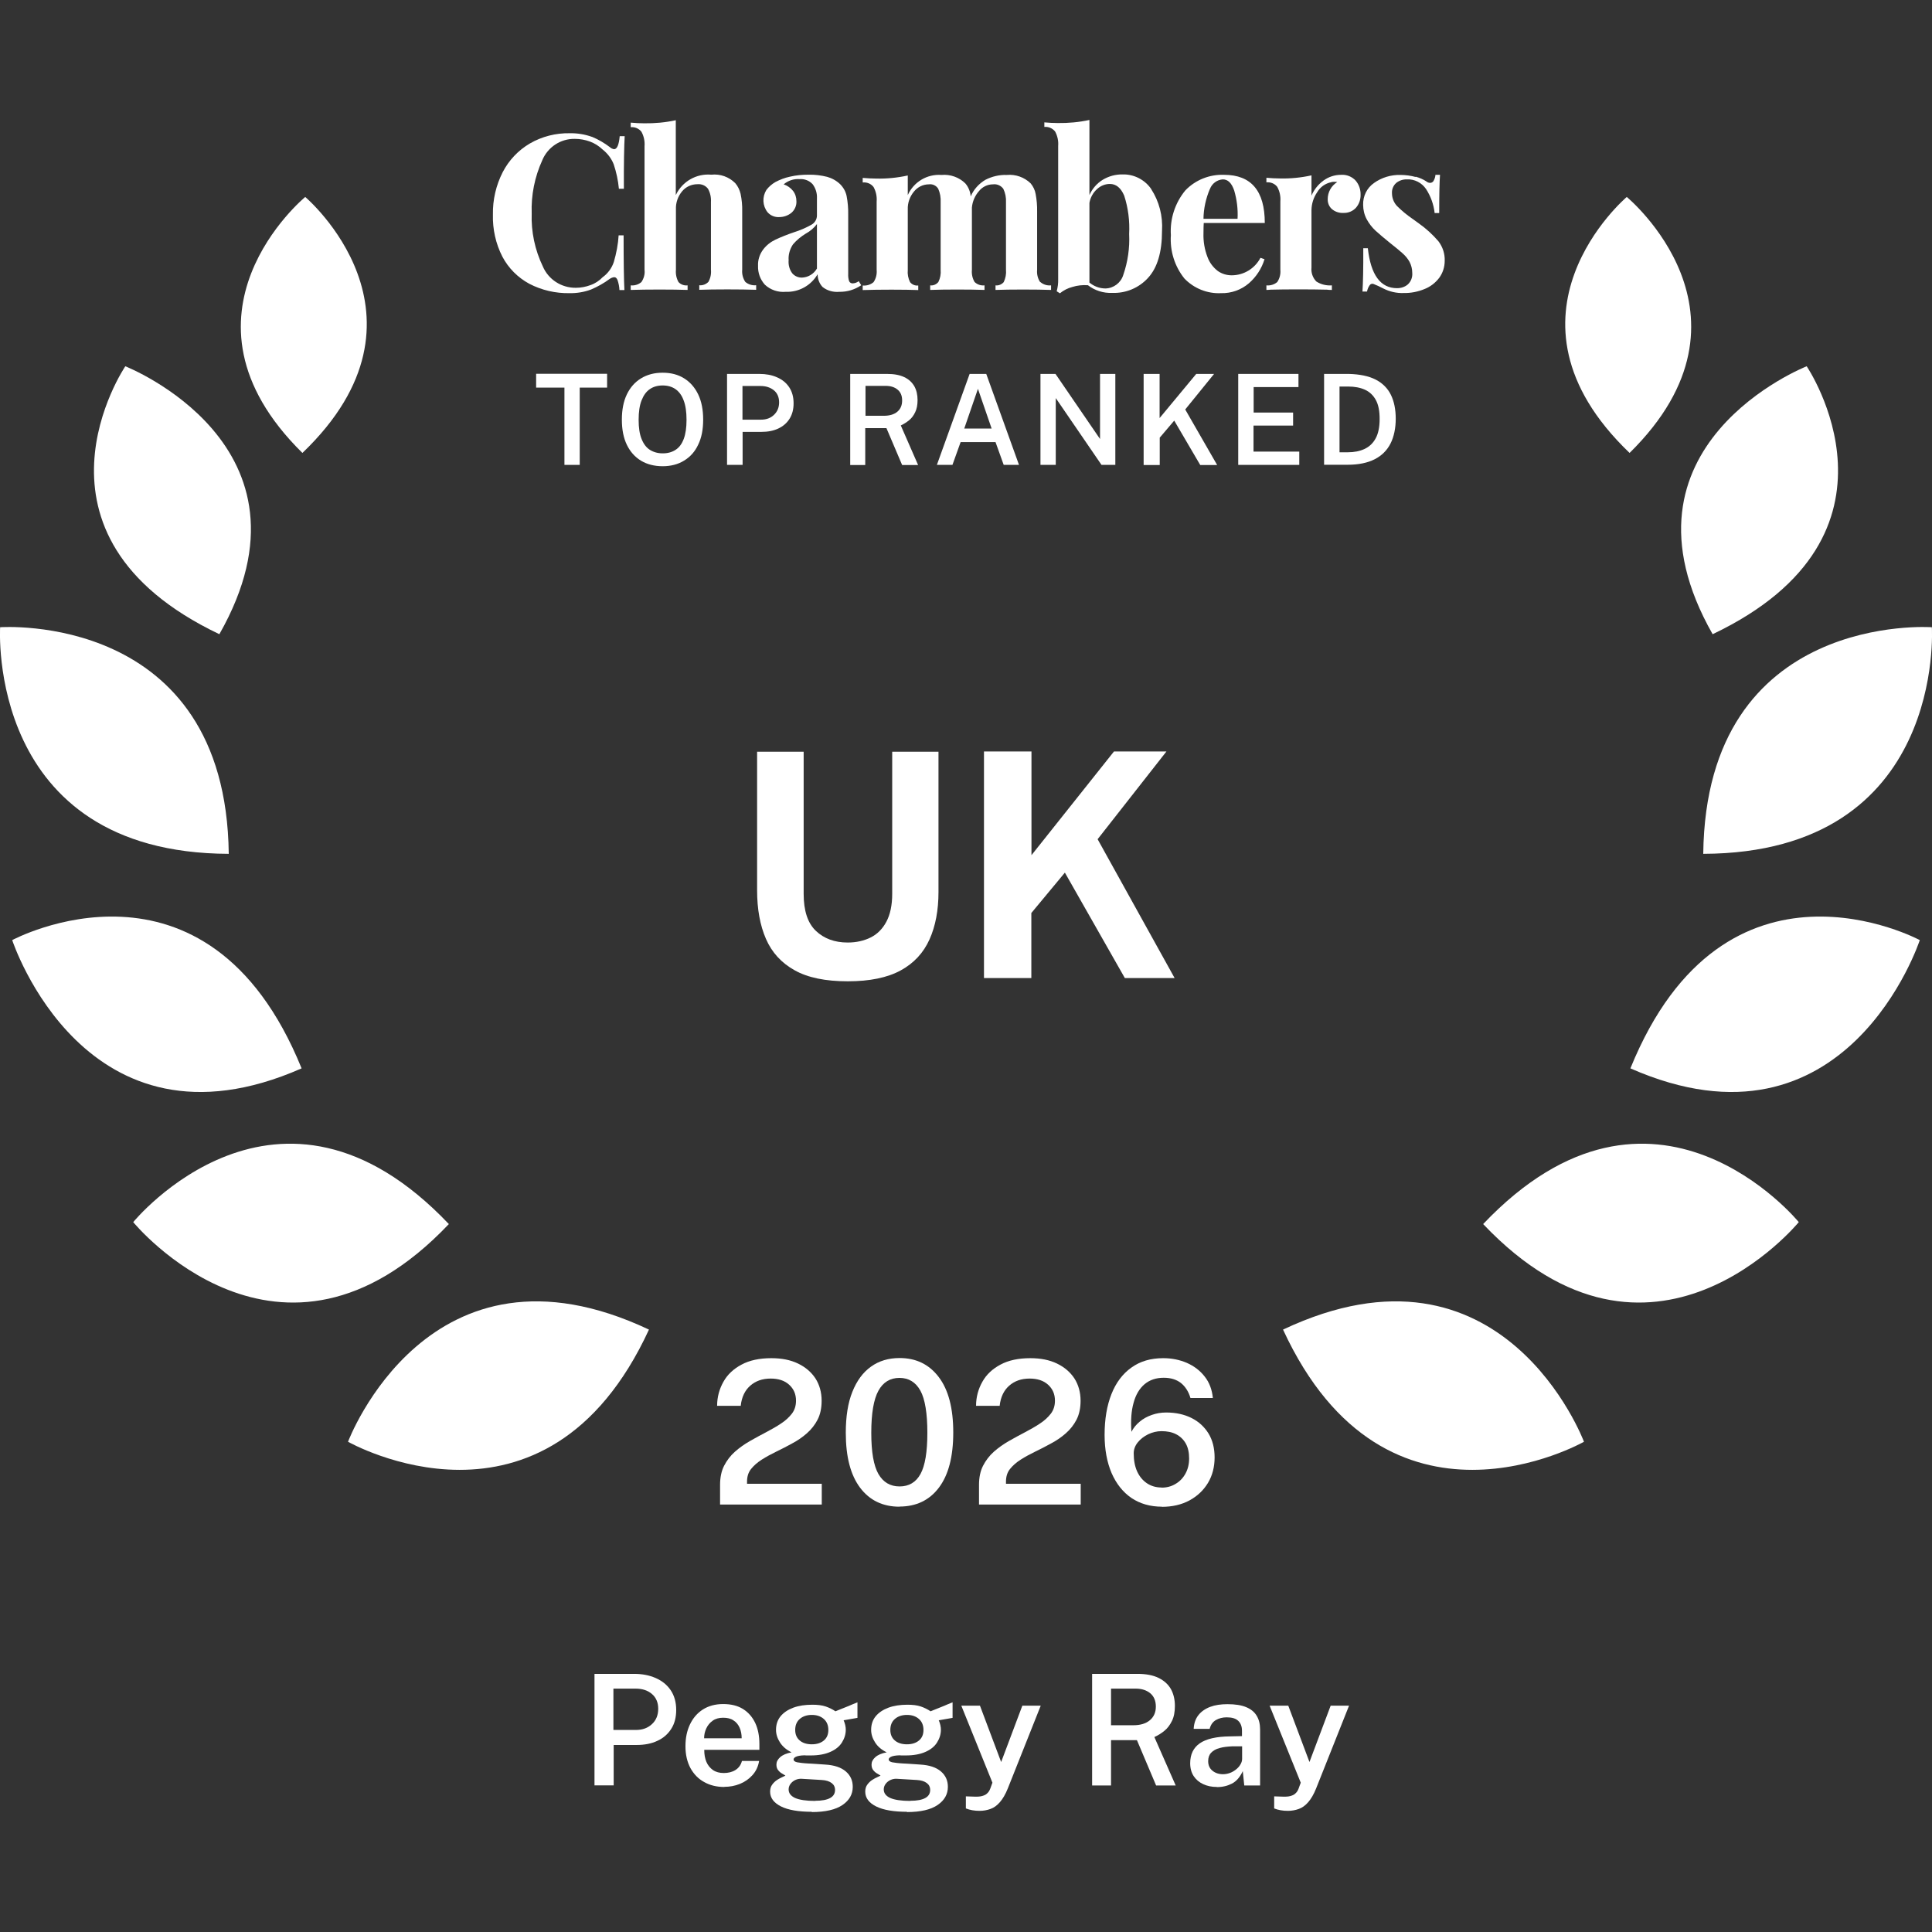 <?xml version="1.0" encoding="UTF-8"?><svg id="b" xmlns="http://www.w3.org/2000/svg" viewBox="0 0 144 144"><rect x="0" y="0" width="144" height="144" fill="#333333" stroke="none"/><g id="c"><path id="d" d="M17.05,63.64h0C16.84,45.53.01,46.75.01,46.75H.01s-1.07,16.83,17.04,16.89" style="fill:#fff;"/><path id="e" d="M16.35,47.27h0c8.01-14.08-7.01-19.97-7.01-19.97h0s-8.53,12.57,7.01,19.97" style="fill:#fff;"/><path id="f" d="M22.54,33.76c10.67-10.22.21-19.08.21-19.08h0s-10.66,8.79-.21,19.08Z" style="fill:#fff;"/><path id="g" d="M33.46,91.24c-12.72-13.4-23.53-.15-23.53-.15h0s10.95,13.39,23.52.15h0Z" style="fill:#fff;"/><path id="h" d="M22.48,79.63h0C15.42,62.25.91,70.07.91,70.07h0s5.44,16.66,21.57,9.56" style="fill:#fff;"/><path id="i" d="M48.37,99.1c-16.4-7.74-22.43,8.36-22.43,8.36h0s14.71,8.37,22.43-8.36h0Z" style="fill:#fff;"/><path id="j" d="M126.95,63.64h0c.21-18.11,17.04-16.89,17.04-16.89h0s1.07,16.83-17.04,16.89" style="fill:#fff;"/><path id="k" d="M127.65,47.27h0c-8.01-14.08,7.01-19.97,7.01-19.97h0s8.53,12.57-7.01,19.97" style="fill:#fff;"/><path id="l" d="M121.46,33.76c-10.67-10.22-.21-19.08-.21-19.08h0s10.66,8.79.21,19.08Z" style="fill:#fff;"/><path id="m" d="M110.54,91.24c12.72-13.4,23.53-.15,23.53-.15h0s-10.95,13.39-23.52.15h0Z" style="fill:#fff;"/><path id="n" d="M121.52,79.63h0c7.06-17.38,21.57-9.56,21.57-9.56h0s-5.44,16.66-21.57,9.56" style="fill:#fff;"/><path id="o" d="M95.63,99.1c16.4-7.74,22.43,8.36,22.43,8.36h0s-14.71,8.37-22.43-8.36h0Z" style="fill:#fff;"/><path id="p" d="M44.13,10.2c.48.2.92.46,1.33.77.08.08.19.13.31.15.22,0,.36-.32.42-.97h.37c-.04.73-.07,2.04-.06,3.92h-.37c-.06-.62-.19-1.24-.39-1.83-.17-.43-.46-.81-.83-1.1-.27-.26-.59-.46-.94-.59-.36-.13-.74-.2-1.12-.2-1.06-.02-2.02.61-2.43,1.59-.57,1.25-.84,2.61-.79,3.97-.05,1.36.24,2.72.83,3.95.42.98,1.39,1.6,2.46,1.59.37,0,.74-.07,1.09-.2.35-.12.66-.33.91-.59.39-.28.68-.68.83-1.13.19-.65.32-1.32.36-1.99h.37c0,1.95.02,3.31.06,4.08h-.37c-.01-.25-.06-.5-.14-.74-.06-.15-.14-.22-.25-.22-.12.01-.24.06-.34.13-.43.32-.9.58-1.39.79-.51.19-1.06.28-1.6.27-1.04.02-2.08-.22-3-.7-.85-.46-1.55-1.16-2-2.01-.5-.97-.74-2.06-.71-3.15-.02-1.1.23-2.18.73-3.16.46-.89,1.16-1.63,2.03-2.14.9-.52,1.93-.78,2.97-.76.56-.01,1.12.08,1.65.27" style="fill:#fff;"/><path id="q" d="M50.38,14.52c.48-1,1.53-1.6,2.64-1.5.66-.07,1.31.16,1.78.63.2.23.33.51.4.8.09.43.13.87.12,1.3v4.35c-.03.32.05.64.23.91.22.19.52.28.81.25v.34c-1.12-.04-3.2-.04-4.24,0v-.34c.25.03.5-.07.68-.25.16-.28.22-.6.19-.91v-5.03c.02-.35-.05-.7-.22-1-.18-.24-.48-.37-.79-.34-.44,0-.86.19-1.14.53-.31.37-.48.85-.46,1.34v4.51c-.03.32.04.64.19.91.17.19.43.28.68.25v.34c-1.04-.04-3.12-.04-4.24,0v-.34c.29.03.58-.06.8-.25.18-.27.27-.59.23-.91v-9.21c.03-.38-.05-.75-.23-1.08-.19-.24-.49-.37-.8-.34v-.34c.35.03.68.05,1,.05.79.01,1.59-.06,2.36-.23v5.56Z" style="fill:#fff;"/><path id="r" d="M77.54,21.02c.22.19.51.28.8.25v.34c-1.08-.04-3.11-.04-4.14,0v-.34c.23.03.46-.07.61-.24.14-.29.2-.61.17-.92v-5.03c.02-.35-.05-.7-.2-1.01-.18-.24-.47-.37-.77-.33-.41,0-.79.19-1.04.5-.3.34-.49.77-.53,1.23v4.64c-.03.32.04.64.2.91.2.19.47.28.74.25v.34c-1.04-.04-3.01-.04-4.05,0v-.34c.23.03.46-.07.61-.25.14-.28.2-.6.17-.91v-5.03c.02-.35-.04-.69-.18-1.01-.15-.24-.42-.37-.7-.33-.43,0-.84.2-1.11.54-.31.37-.48.85-.46,1.34v4.5c-.03.31.03.63.17.91.15.18.37.28.61.25v.34c-.95-.04-2.98-.04-4.14,0v-.34c.29.03.59-.06.81-.25.18-.27.26-.59.23-.91v-5.1c.03-.38-.05-.75-.23-1.08-.19-.25-.5-.37-.81-.34v-.34c.35.03.68.05,1,.05.79.02,1.59-.06,2.36-.23v1.46c.44-.98,1.44-1.58,2.51-1.5.66-.06,1.31.17,1.78.63.23.27.37.61.4.97.22-.52.61-.95,1.1-1.24.49-.25,1.04-.38,1.59-.36.66-.06,1.31.17,1.78.63.19.23.32.5.37.79.08.43.12.87.11,1.31v4.35c-.03.32.05.65.23.91" style="fill:#fff;"/><path id="s" d="M85.8,14.09c.6.92.88,2.02.81,3.12,0,1.59-.35,2.75-1.04,3.5-.68.75-1.66,1.16-2.67,1.12-.65.03-1.29-.17-1.81-.57-.39-.03-.79.01-1.17.13-.34.09-.65.25-.92.47l-.24-.15c.08-.3.12-.6.11-.91v-9.92c.03-.38-.05-.75-.23-1.08-.19-.24-.49-.37-.8-.34v-.34c.33.03.67.05,1,.05.79.01,1.59-.06,2.36-.23v5.6c.21-.47.55-.87.99-1.14.45-.27.96-.41,1.49-.4.84-.02,1.64.39,2.12,1.08M83.72,20.5c.34-.98.49-2.02.44-3.06.05-.97-.07-1.94-.37-2.86-.25-.58-.6-.87-1.07-.87-.35,0-.69.14-.95.38-.3.27-.5.63-.57,1.03v5.94c.33.28.76.44,1.19.44.61-.01,1.15-.42,1.33-1" style="fill:#fff;"/><path id="t" d="M93.96,19.22l.29.1c-.21.69-.61,1.31-1.16,1.79-.58.5-1.32.76-2.08.74-1.02.05-2.02-.35-2.73-1.09-.73-.91-1.09-2.06-1.01-3.23-.08-1.21.31-2.41,1.08-3.34.75-.78,1.8-1.2,2.88-1.16,2.03,0,3.04,1.2,3.04,3.59h-4.55c-.01.16-.02.42-.02.76-.02.61.08,1.21.3,1.78.15.41.42.77.77,1.04.3.21.66.32,1.03.32.9,0,1.72-.5,2.14-1.29M90.18,14.08c-.3.7-.47,1.46-.48,2.23h2.54c.04-.71-.05-1.43-.25-2.11-.19-.56-.47-.83-.85-.83-.43.03-.81.31-.96.72" style="fill:#fff;"/><path id="u" d="M101.04,13.46c.25.29.38.67.37,1.05.01.36-.11.71-.35.98-.23.25-.57.39-.91.38-.32.02-.63-.08-.87-.28-.22-.19-.33-.47-.32-.75,0-.52.27-1,.71-1.27-.06-.01-.13-.02-.19-.02-.09,0-.18,0-.26.03-.44.09-.82.36-1.04.74-.27.39-.42.85-.43,1.33v4.29c-.04.38.09.76.36,1.04.34.22.75.32,1.16.29v.34c-.12,0-.25,0-.37-.02-1.1-.03-3.16-.03-4.19,0-.11.01-.22.02-.32.02v-.34c.29.03.59-.06.81-.25.18-.27.26-.59.23-.91v-5.1c.03-.38-.05-.75-.23-1.08-.19-.25-.5-.37-.81-.34v-.34c.34.03.68.05,1,.05.79.02,1.59-.06,2.36-.23v1.51c.19-.45.5-.83.89-1.12.38-.28.84-.43,1.31-.43.41-.03.82.13,1.1.44" style="fill:#fff;"/><path id="v" d="M105.52,13.17c.28.08.55.19.79.35.08.07.18.11.29.11.1,0,.2-.06.25-.15.08-.14.13-.29.14-.45h.34c-.04.55-.06,1.5-.06,2.85h-.34c-.07-.64-.29-1.25-.64-1.79-.32-.47-.86-.75-1.43-.72-.29-.01-.58.09-.8.27-.21.19-.33.47-.31.76,0,.35.13.69.37.95.36.36.75.68,1.16.96l.47.34c.54.38,1.03.83,1.46,1.33.32.42.49.93.47,1.46,0,.46-.14.9-.41,1.27-.29.38-.67.67-1.11.84-.49.2-1.01.3-1.54.29-.53.02-1.05-.1-1.52-.34-.24-.13-.49-.24-.74-.34-.11-.03-.22.01-.28.11-.1.14-.16.3-.19.46h-.34c.04-.62.07-1.69.06-3.23h.34c.22,1.99.94,2.98,2.18,2.98.29,0,.58-.09.8-.28.24-.22.36-.54.33-.87,0-.28-.07-.56-.2-.81-.13-.24-.31-.45-.51-.63-.2-.18-.51-.44-.92-.76-.48-.39-.85-.7-1.11-.94-.26-.24-.48-.53-.65-.84-.18-.33-.27-.71-.27-1.08-.02-.65.28-1.26.81-1.63.57-.41,1.27-.62,1.97-.6.38,0,.76.05,1.13.15" style="fill:#fff;"/><path id="w" d="M64,20.96c-.13.1-.28.15-.43.16-.12.01-.23-.05-.28-.16-.06-.18-.08-.36-.07-.55v-4.4c.01-.47-.03-.94-.12-1.41-.07-.33-.24-.63-.48-.87-.27-.26-.61-.45-.97-.55-.45-.11-.91-.17-1.38-.16-.47,0-.94.04-1.4.15-.38.08-.74.22-1.08.4-.26.15-.49.35-.67.59-.32.52-.29,1.18.09,1.66.22.25.54.38.87.36.33,0,.65-.11.91-.32.25-.22.39-.54.37-.87,0-.27-.08-.54-.25-.76-.18-.23-.43-.4-.7-.49.33-.28.75-.42,1.18-.39.37-.03.73.11.98.38.23.31.34.68.32,1.06v1.27c0,.29-.16.55-.41.69-.41.23-.85.42-1.3.56-.47.16-.93.34-1.38.55-.36.17-.68.42-.92.74-.26.35-.4.77-.38,1.21-.02.52.16,1.02.51,1.41.42.39.98.58,1.55.53.98.04,1.89-.47,2.38-1.31,0,.35.13.7.37.95.35.28.8.4,1.25.36.58.01,1.15-.16,1.63-.49l-.17-.28ZM60.88,20.03c-.23.39-.64.64-1.1.66-.28.01-.55-.11-.73-.32-.21-.28-.3-.63-.27-.98-.03-.41.09-.82.32-1.17.27-.32.6-.59.96-.81.32-.17.61-.42.83-.71v3.32Z" style="fill:#fff;"/><path d="M53.67,112.14v-1.47c0-.55.1-1.03.3-1.42s.47-.75.81-1.05c.34-.3.71-.56,1.11-.79.4-.23.81-.45,1.21-.66.4-.21.77-.42,1.1-.64.34-.22.61-.47.82-.74.21-.27.31-.6.31-.97,0-.49-.17-.88-.51-1.19-.34-.31-.8-.46-1.38-.46-.62,0-1.12.18-1.52.53-.4.35-.64.85-.71,1.5h-1.76c0-.66.17-1.26.47-1.79.3-.54.75-.96,1.35-1.28.59-.32,1.34-.48,2.22-.48.77,0,1.43.13,1.99.4s.99.64,1.3,1.11c.3.47.46,1.03.46,1.66,0,.55-.1,1.02-.3,1.41-.2.39-.47.73-.8,1.02-.33.29-.69.54-1.09.75-.39.22-.79.42-1.18.61s-.76.39-1.09.6c-.33.21-.59.44-.8.7s-.3.58-.3.94v.16h5.57v1.55h-7.59Z" style="fill:#fff;"/><path d="M67.04,112.3c-1.24,0-2.22-.47-2.93-1.41-.71-.94-1.07-2.3-1.07-4.1,0-1.21.16-2.23.49-3.05.33-.83.79-1.45,1.39-1.88s1.31-.64,2.13-.64c1.23,0,2.2.47,2.92,1.42s1.08,2.32,1.08,4.13-.36,3.17-1.07,4.11-1.69,1.41-2.94,1.41ZM67.05,110.79c.7,0,1.22-.31,1.56-.93.34-.62.51-1.64.51-3.07s-.17-2.51-.52-3.14c-.35-.63-.87-.95-1.56-.95s-1.22.32-1.57.96c-.35.64-.53,1.68-.53,3.13s.18,2.45.53,3.07c.36.62.88.93,1.58.93Z" style="fill:#fff;"/><path d="M72.97,112.14v-1.47c0-.55.1-1.03.3-1.42s.47-.75.81-1.05c.34-.3.71-.56,1.11-.79.4-.23.81-.45,1.21-.66.4-.21.77-.42,1.1-.64.34-.22.61-.47.82-.74.21-.27.31-.6.31-.97,0-.49-.17-.88-.51-1.19-.34-.31-.8-.46-1.38-.46-.62,0-1.12.18-1.52.53-.4.35-.64.85-.71,1.5h-1.76c0-.66.17-1.26.47-1.79.3-.54.75-.96,1.35-1.28.59-.32,1.34-.48,2.22-.48.77,0,1.43.13,1.99.4s.99.64,1.3,1.11c.3.47.46,1.03.46,1.66,0,.55-.1,1.02-.3,1.41-.2.39-.47.73-.8,1.02-.33.29-.69.54-1.09.75-.39.22-.79.42-1.18.61s-.76.39-1.09.6c-.33.21-.59.44-.8.7s-.3.58-.3.94v.16h5.57v1.55h-7.59Z" style="fill:#fff;"/><path d="M86.61,112.3c-.88,0-1.64-.22-2.28-.65-.64-.44-1.13-1.06-1.48-1.86-.34-.8-.52-1.75-.52-2.84,0-1.17.17-2.18.51-3.04.34-.86.84-1.52,1.49-1.98.65-.47,1.44-.7,2.37-.7.64,0,1.22.12,1.76.35.54.24.98.57,1.33,1.02.35.44.55.98.61,1.6h-1.67c-.14-.48-.38-.85-.71-1.12-.34-.26-.76-.39-1.28-.39-.57,0-1.05.16-1.43.48-.38.32-.66.79-.82,1.39-.17.6-.22,1.32-.16,2.16.15-.29.36-.55.62-.76.26-.22.56-.38.9-.5.34-.12.69-.18,1.07-.18.72,0,1.35.14,1.89.41.54.27.96.66,1.27,1.16.3.5.45,1.09.45,1.78s-.16,1.34-.49,1.89c-.33.55-.79.99-1.38,1.31-.59.32-1.28.48-2.07.48ZM86.57,110.88c.39,0,.74-.09,1.05-.28.31-.18.56-.44.74-.77s.27-.7.27-1.13-.08-.81-.25-1.11c-.17-.3-.41-.53-.72-.69-.31-.16-.67-.23-1.09-.23-.34,0-.67.08-.99.23-.32.16-.58.36-.78.61-.2.25-.3.52-.3.81,0,.51.08.96.25,1.34.17.38.42.68.73.89.31.21.68.32,1.1.32Z" style="fill:#fff;"/><path d="M42.07,34.65v-5.76h-2.11v-1.03h5.29v1.03h-2.04v5.76h-1.14Z" style="fill:#fff;"/><path d="M49.4,34.75c-.63,0-1.17-.14-1.62-.41s-.81-.67-1.06-1.19c-.25-.52-.37-1.14-.37-1.87s.12-1.36.37-1.88.6-.92,1.06-1.2c.46-.28.99-.42,1.61-.42s1.15.14,1.6.42c.45.28.8.68,1.05,1.2.25.52.37,1.15.37,1.88s-.12,1.35-.37,1.86c-.24.52-.59.91-1.05,1.19-.45.28-.99.42-1.61.42ZM49.4,33.79c.37,0,.69-.09.95-.26.27-.17.47-.44.61-.81s.21-.84.21-1.43-.07-1.08-.22-1.46c-.14-.38-.35-.65-.61-.83s-.58-.27-.95-.27-.69.09-.95.27c-.27.18-.47.46-.62.84s-.22.86-.22,1.45.07,1.06.22,1.43.35.64.62.81c.27.17.59.26.95.26Z" style="fill:#fff;"/><path d="M54.19,34.65v-6.78h2.41c.49,0,.93.08,1.31.25.39.17.69.41.91.74.22.33.33.73.33,1.2,0,.45-.1.83-.3,1.15-.2.32-.48.56-.84.73-.36.17-.78.25-1.26.25h-1.4v2.46h-1.16ZM55.34,31.28h1.38c.4,0,.72-.12.97-.36.25-.24.38-.55.38-.93s-.13-.69-.39-.9c-.26-.21-.59-.32-.99-.32h-1.35v2.51Z" style="fill:#fff;"/><path d="M63.37,34.65v-6.78h2.75c.52,0,.95.08,1.28.24.34.16.58.39.75.68.16.29.24.63.24,1.03,0,.36-.06.67-.18.91-.12.25-.27.45-.46.6s-.39.28-.61.38l1.29,2.95h-1.19l-1.17-2.75h-1.58v2.75h-1.14ZM64.51,30.99h1.36c.43,0,.77-.1,1.01-.3.24-.2.36-.48.36-.84s-.11-.62-.34-.81-.52-.28-.89-.28h-1.5v2.23Z" style="fill:#fff;"/><path d="M69.83,34.65l2.44-6.78h1.24l2.44,6.78h-1.14l-.61-1.7h-2.6l-.61,1.7h-1.15ZM71.87,31.94h2.04l-1.02-2.96-1.02,2.96Z" style="fill:#fff;"/><path d="M77.55,34.65v-6.78h1.12l3.32,4.85v-4.85h1.14v6.78h-1.03l-3.41-4.98v4.98h-1.14Z" style="fill:#fff;"/><path d="M85.24,34.65v-6.78h1.19v3.29l2.73-3.29h1.33l-2.15,2.65,2.38,4.14h-1.26l-1.94-3.31-1.08,1.27v2.04h-1.19Z" style="fill:#fff;"/><path d="M92.29,34.65v-6.78h4.49v.98h-3.34v1.9h2.94v.97h-2.95v1.94h3.41v.99h-4.55Z" style="fill:#fff;"/><path d="M98.69,34.65v-6.78h.74c.19,0,.38,0,.58,0,.2,0,.37,0,.51,0,.83.02,1.5.16,2.01.42.52.27.9.65,1.14,1.14.24.49.36,1.09.36,1.78s-.13,1.34-.39,1.85c-.26.51-.65.9-1.18,1.17-.53.27-1.2.41-2.02.41h-1.76ZM99.85,33.71h.61c.47,0,.88-.08,1.23-.24s.64-.42.84-.79c.2-.36.3-.85.3-1.45s-.09-1.06-.28-1.41-.46-.61-.81-.77-.77-.24-1.26-.24h-.64v4.9Z" style="fill:#fff;"/><path d="M63.18,73.14c-1.65,0-2.97-.27-3.95-.82-.99-.55-1.7-1.33-2.14-2.34-.44-1.01-.66-2.22-.66-3.62v-10.33h3.47v10.59c0,1.26.3,2.18.91,2.76.61.58,1.4.87,2.37.87.65,0,1.22-.13,1.72-.38s.89-.65,1.17-1.18c.28-.53.43-1.22.43-2.07v-10.59h3.45v10.45c0,1.36-.22,2.54-.67,3.54s-1.16,1.77-2.15,2.31c-.99.54-2.31.81-3.94.81Z" style="fill:#fff;"/><path d="M73.34,72.9v-16.89h3.54v7.73l6.15-7.73h3.91l-5.13,6.54,5.74,10.35h-3.71l-4.47-7.86-2.5,3.01v4.85h-3.54Z" style="fill:#fff;"/><path d="M44.31,133.08v-8.32h2.95c.6,0,1.13.1,1.61.31s.85.51,1.12.91c.27.4.41.89.41,1.47,0,.55-.12,1.02-.37,1.41-.25.39-.59.69-1.03.89-.44.21-.96.31-1.55.31h-1.71v3.01h-1.42ZM45.72,128.94h1.69c.49,0,.88-.15,1.19-.44s.46-.67.46-1.14-.16-.84-.48-1.11-.73-.39-1.21-.39h-1.65v3.08Z" style="fill:#fff;"/><path d="M53.99,133.19c-.57,0-1.07-.12-1.51-.37-.44-.24-.77-.59-1.02-1.04-.24-.45-.37-.99-.37-1.62s.11-1.15.33-1.62c.22-.47.54-.85.96-1.12.42-.27.93-.41,1.52-.41s1.08.12,1.48.37.7.6.91,1.04c.21.45.31.97.31,1.57v.43h-4.11c0,.34.05.64.16.9.11.26.28.46.49.61.22.15.49.22.81.22s.62-.07.86-.22c.24-.15.41-.37.49-.68h1.28c-.07.41-.23.76-.49,1.05-.26.29-.57.51-.94.66s-.76.22-1.16.22ZM52.49,129.56h2.79c0-.29-.05-.55-.15-.78-.1-.23-.25-.42-.46-.55-.2-.14-.46-.2-.77-.2s-.57.07-.78.22c-.21.15-.37.34-.48.58s-.16.48-.16.73Z" style="fill:#fff;"/><path d="M60.52,135.04c-1,0-1.77-.13-2.31-.4-.54-.27-.81-.64-.81-1.1,0-.21.05-.39.16-.53.1-.14.23-.26.37-.35.14-.09.27-.16.39-.21.12-.05.19-.09.22-.11-.06-.04-.15-.09-.25-.15-.11-.06-.2-.14-.29-.25-.09-.11-.13-.25-.13-.42,0-.2.09-.38.28-.55s.47-.29.85-.36c-.37-.18-.66-.42-.86-.73-.2-.31-.3-.62-.3-.95,0-.39.11-.73.34-1.01.23-.28.55-.49.95-.64.41-.15.88-.22,1.42-.22.39,0,.72.04.99.13.26.09.51.21.73.36.08-.03.18-.07.32-.13.14-.06.29-.12.45-.18s.32-.13.48-.2c.15-.06.28-.12.39-.16v1.16s-1.03.18-1.03.18c.05.11.09.23.12.36s.04.25.04.34c0,.34-.1.66-.29.96s-.48.53-.87.7-.87.26-1.44.26c-.06,0-.14,0-.24,0-.1,0-.18,0-.24-.01-.31.01-.52.05-.64.11-.12.06-.17.13-.17.2,0,.1.09.17.26.21.17.03.45.07.83.09.13,0,.31.02.53.03.22.01.46.03.73.05.68.04,1.19.21,1.54.51.35.3.52.68.52,1.15,0,.55-.25,1-.76,1.35s-1.27.53-2.3.53ZM60.76,134.22c.5,0,.87-.07,1.12-.21s.36-.34.36-.61c0-.2-.08-.37-.25-.5s-.41-.21-.74-.23l-1.5-.09c-.16-.01-.32.02-.47.09s-.27.17-.36.29-.14.26-.14.41c0,.28.16.49.48.64.32.14.82.22,1.49.22ZM60.51,130.01c.36,0,.66-.09.89-.28.23-.19.34-.45.34-.79s-.11-.62-.34-.82c-.23-.2-.52-.3-.89-.3s-.67.1-.9.3c-.23.2-.34.47-.34.82,0,.33.11.59.33.78.22.19.52.29.91.29Z" style="fill:#fff;"/><path d="M67.61,135.04c-1,0-1.77-.13-2.31-.4-.54-.27-.81-.64-.81-1.1,0-.21.05-.39.16-.53.1-.14.23-.26.37-.35.14-.09.27-.16.39-.21.12-.05.19-.09.22-.11-.06-.04-.15-.09-.25-.15-.11-.06-.2-.14-.29-.25-.09-.11-.13-.25-.13-.42,0-.2.09-.38.28-.55s.47-.29.85-.36c-.37-.18-.66-.42-.86-.73-.2-.31-.3-.62-.3-.95,0-.39.11-.73.34-1.01.23-.28.55-.49.95-.64.41-.15.88-.22,1.42-.22.39,0,.72.04.99.13.26.09.51.21.73.36.08-.03.18-.07.32-.13.14-.06.29-.12.45-.18s.32-.13.48-.2c.15-.06.28-.12.39-.16v1.16s-1.03.18-1.03.18c.05.11.09.23.12.36s.04.25.04.34c0,.34-.1.66-.29.96s-.48.53-.87.7-.87.26-1.44.26c-.06,0-.14,0-.24,0-.1,0-.18,0-.24-.01-.31.01-.52.05-.64.11-.12.06-.17.13-.17.2,0,.1.09.17.26.21.17.03.45.07.83.09.13,0,.31.02.53.03.22.01.46.03.73.05.68.04,1.19.21,1.54.51.35.3.52.68.52,1.15,0,.55-.25,1-.76,1.35s-1.27.53-2.3.53ZM67.85,134.22c.5,0,.87-.07,1.12-.21s.36-.34.36-.61c0-.2-.08-.37-.25-.5s-.41-.21-.74-.23l-1.5-.09c-.16-.01-.32.02-.47.09s-.27.17-.36.29-.14.26-.14.41c0,.28.16.49.48.64.32.14.82.22,1.49.22ZM67.6,130.01c.36,0,.66-.09.89-.28.23-.19.34-.45.34-.79s-.11-.62-.34-.82c-.23-.2-.52-.3-.89-.3s-.67.1-.9.3c-.23.2-.34.47-.34.82,0,.33.11.59.33.78.22.19.52.29.91.29Z" style="fill:#fff;"/><path d="M73.01,134.97c-.38,0-.72-.06-1.02-.18v-.9l.6.02c.24.01.44,0,.59-.04s.27-.09.35-.16c.08-.07.15-.14.19-.21.04-.07.07-.14.09-.19l.16-.44-2.32-5.74h1.39l1.58,4.2,1.58-4.2h1.37l-2.45,6.16c-.18.45-.38.79-.6,1.04-.21.24-.44.41-.7.5-.25.09-.52.14-.81.14Z" style="fill:#fff;"/><path d="M81.4,133.08v-8.32h3.38c.64,0,1.16.1,1.57.3s.72.48.92.83c.2.36.3.78.3,1.26,0,.44-.07.82-.22,1.12s-.33.55-.57.74c-.23.19-.48.34-.74.46l1.59,3.61h-1.46l-1.43-3.38h-1.93v3.38h-1.4ZM82.8,128.59h1.66c.53,0,.94-.12,1.24-.37.3-.25.45-.59.45-1.02s-.14-.76-.41-.99c-.28-.23-.64-.35-1.09-.35h-1.84v2.73Z" style="fill:#fff;"/><path d="M90.7,133.19c-.38,0-.72-.07-1.02-.21s-.54-.34-.71-.6c-.17-.26-.26-.58-.26-.96,0-.66.24-1.15.71-1.48.47-.33,1.23-.51,2.26-.52l.89-.02v-.4c0-.31-.09-.56-.28-.74-.19-.18-.47-.26-.87-.26-.29,0-.56.07-.79.2s-.39.35-.47.66h-1.19c.02-.41.14-.75.35-1.02.21-.27.51-.48.88-.62.37-.14.8-.2,1.29-.2.57,0,1.03.07,1.39.22.36.15.62.36.79.65.17.28.25.62.25,1.02v4.17h-1.18l-.11-1.07c-.21.45-.48.76-.81.93s-.7.26-1.12.26ZM91.15,132.24c.17,0,.34-.03.51-.09.17-.06.32-.15.46-.26s.25-.23.33-.37c.08-.13.13-.27.13-.42v-.94h-.73c-.36.02-.68.05-.95.13-.27.07-.48.19-.63.35-.15.16-.22.37-.22.63,0,.3.11.54.32.71.21.17.47.26.79.26Z" style="fill:#fff;"/><path d="M95.99,134.97c-.38,0-.72-.06-1.02-.18v-.9l.6.02c.24.01.44,0,.59-.04s.27-.09.35-.16c.08-.07.15-.14.19-.21.04-.07.07-.14.09-.19l.16-.44-2.32-5.74h1.39l1.58,4.2,1.58-4.2h1.37l-2.45,6.16c-.18.45-.38.79-.6,1.04-.21.24-.44.41-.7.5-.25.09-.52.14-.81.14Z" style="fill:#fff;"/><rect width="144" height="144" style="fill:none;"/></g></svg>